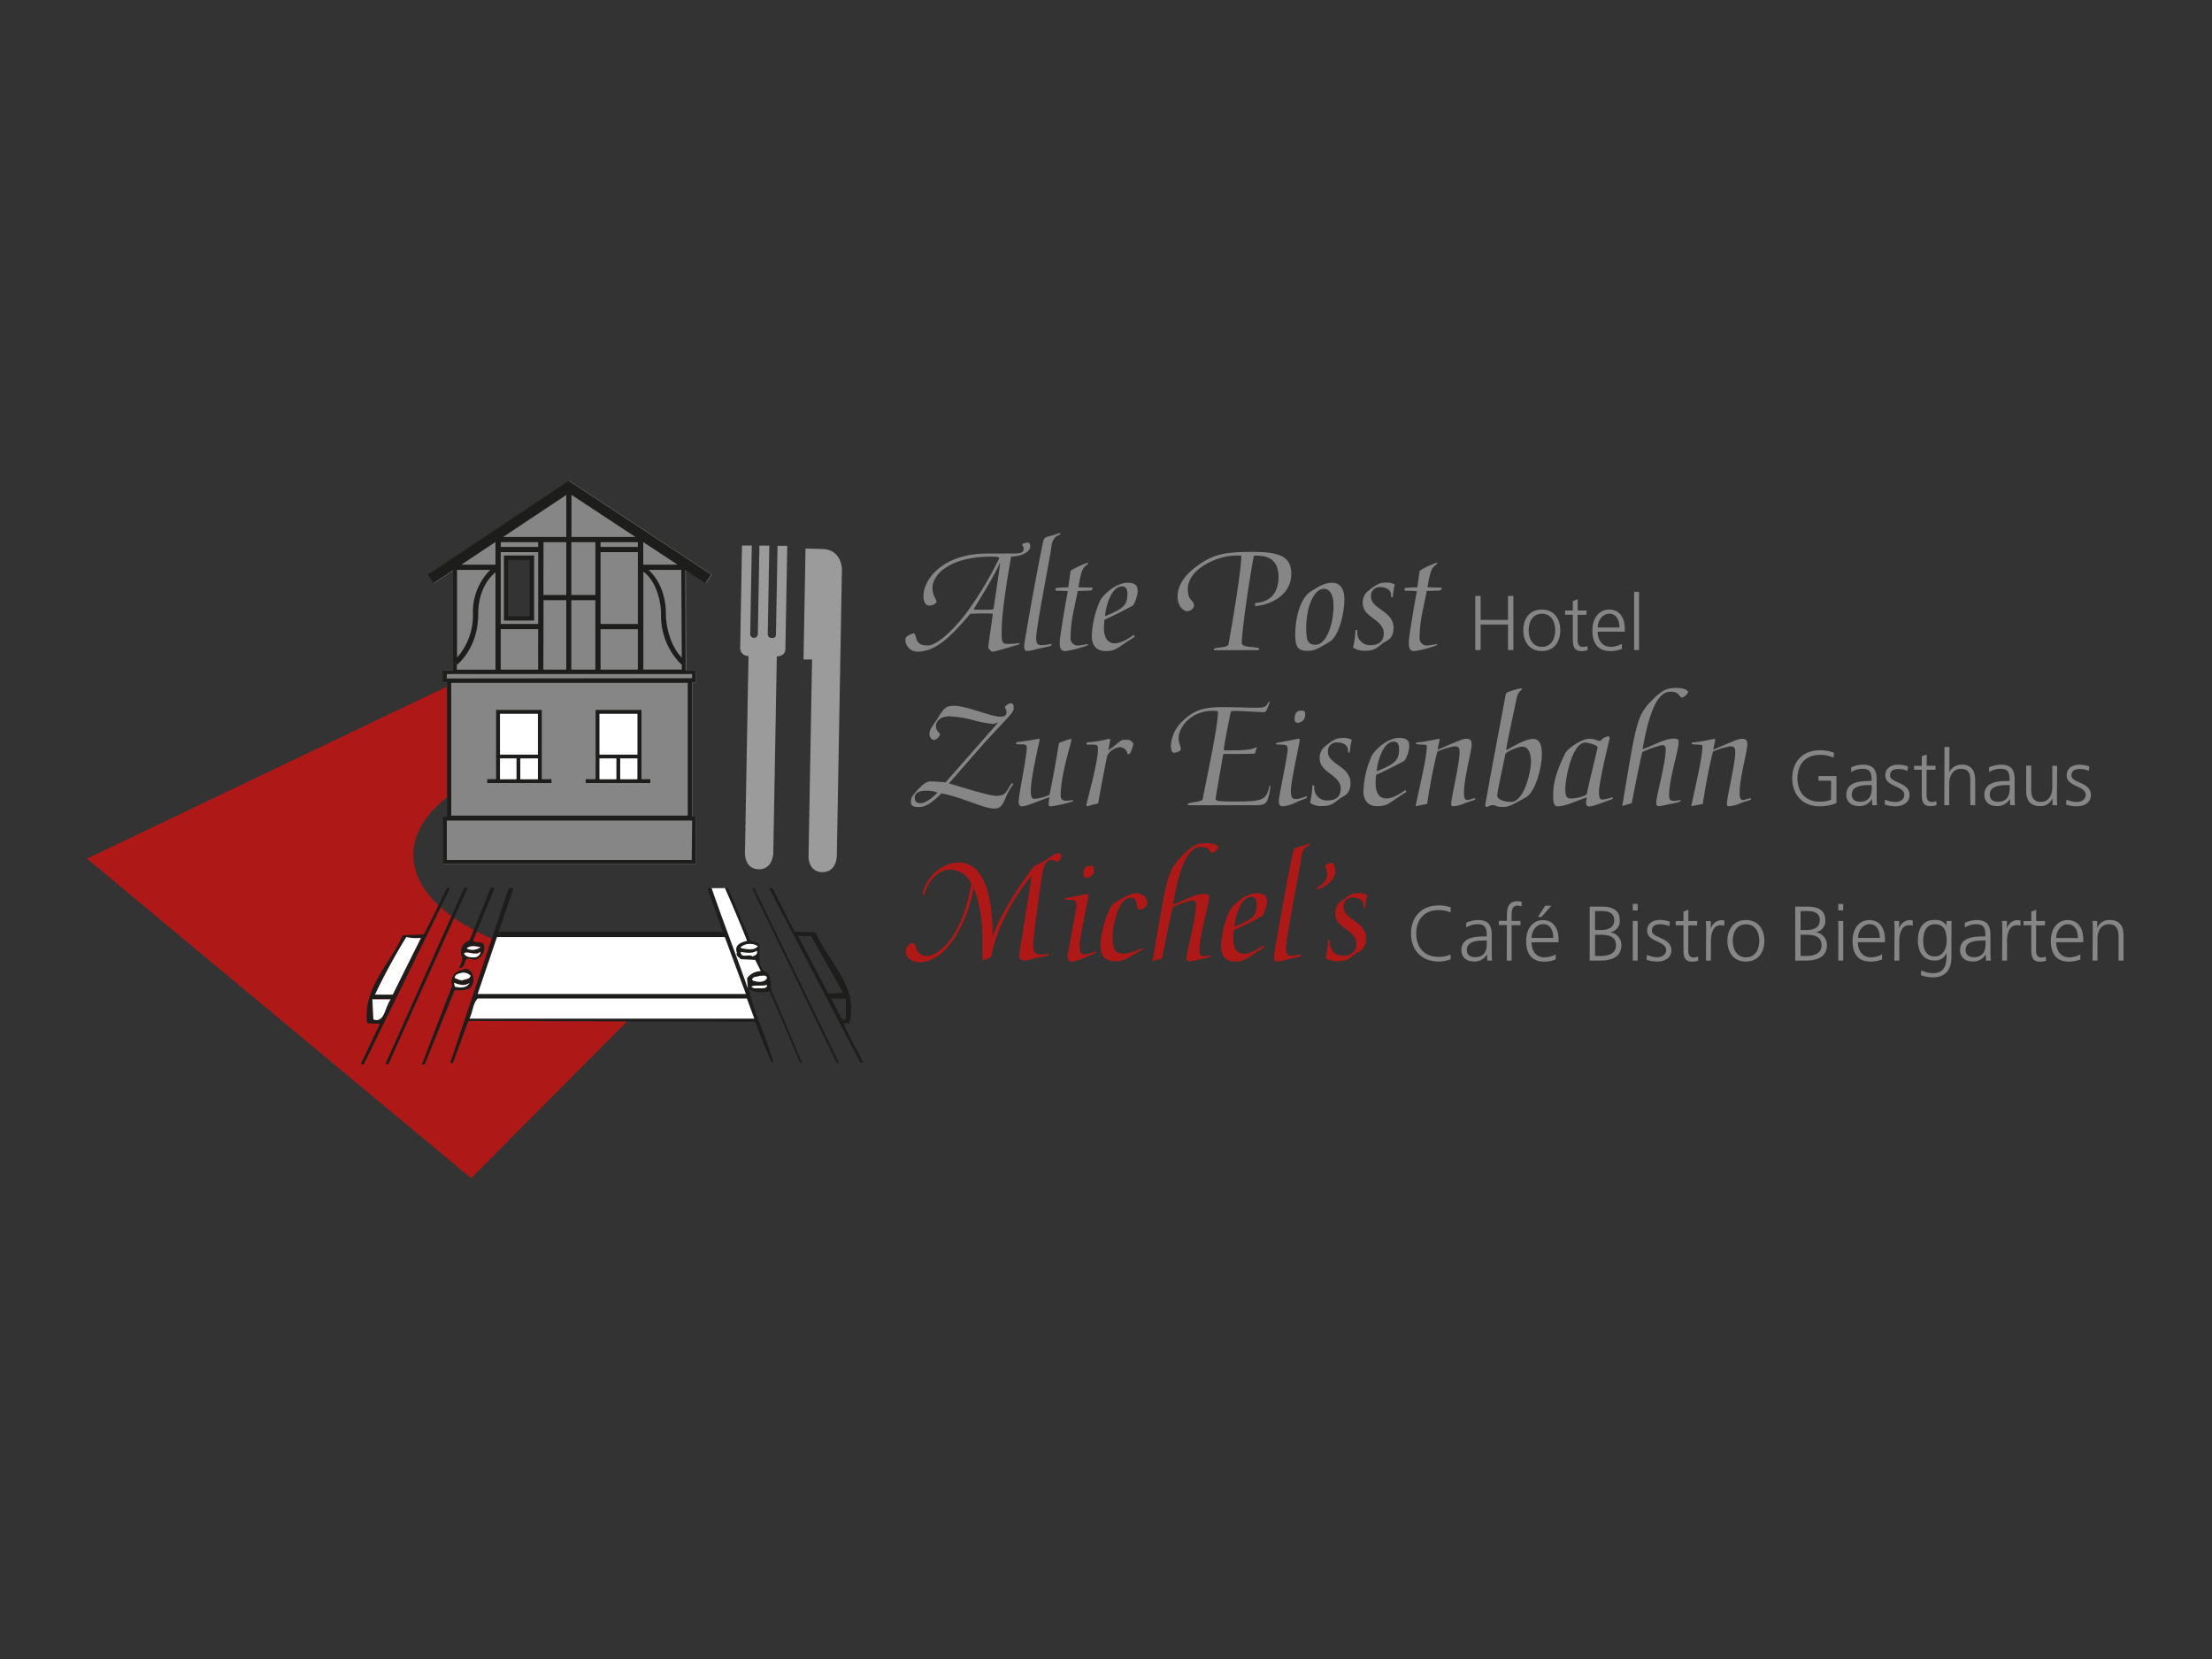 <svg xmlns="http://www.w3.org/2000/svg" width="500" height="375" viewBox="0 0 500 375">
  <rect x="0" y="0" width="500" height="375" fill="#333333" stroke="none"/>
  <defs>
    <style>
      .cls-1, .cls-6 {
        fill: #868686;
      }

      .cls-2 {
        fill: #ae1917;
      }

      .cls-2, .cls-5, .cls-6 {
        fill-rule: evenodd;
      }

      .cls-3 {
        fill: #1d1d1b;
      }

      .cls-4 {
        fill: #fff;
      }

      .cls-5 {
        fill: #9c9b9b;
      }
    </style>
  </defs>
  <title>michels-rappenauer-bad-rappenau</title>
  <g id="Gastro">
    <g>
      <path class="cls-1" d="M120.27,139.75V126.17h-5.81v13.58Zm37.13,11.76v2.77h-.9v30.31h.9v10.69H100.26V184.59h.92V154.28h-1v-2.77h2.35V128.87l-4.44,3-1.31-2,31.86-21.21,32.24,21.21-1.3,2-4.55-3,.07,22.68Z"/>
      <path class="cls-2" d="M101.06,180.18c-4.85,3.83-7.63,8.3-7.63,13.08,0,7.69,7.22,14.59,18.66,19.3L108,224.68v1c-1.09,1.09-1.09,3-1.84,4.54h36.23l-35.9,36.1L19.65,194.09l81.41-38.91Z"/>
      <g>
        <path class="cls-3" d="M163.83,211.81H112.34L108,224.68H168.6Zm7.47,2.07a3.35,3.35,0,0,0-3.91.23l.17.23C168.72,214.51,170.44,215,171.3,213.88Zm-.23,1c-1,.69-2.59.46-3.68.23,0,1.61,1.9.4,2.64,1C170.56,216.06,171.42,215.71,171.07,214.91Zm2.3,6.21c-.06-.86-1-.52-1.67-.57-.52.34-1.72.06-1.67,1C171.07,222,172.74,222.21,173.37,221.12Zm0,1.49c-1,.4-2.93-.06-3.51.4.46.63,1.32.29,2.07.4C172.51,223.36,173.49,223.47,173.37,222.61Zm-2.87,7.64-1.67-4.54H108c-1.09,1.09-1.09,3-1.84,4.54Zm-5.93-29.5,5.06,11.92c.75.17,1.72.34,2.07,1,.06,2.36-.46,3.85.86,5.8,2.13.69,1.38,2.93,1.84,4.54,2.3,5.34,4.54,10.75,6.84,16.15h-.4l-6.84-16c-1.49.17-3.22.4-4.77-.57,1.26,5.52,4,10.86,5.57,16.55h-.4c-1.38-3-2.3-5.55-3.74-9.14l-64.8-.2-3.48,9.51h-.63L115,200.75h1.09l-3.39,9.88,50.69,0-3.51-9.85h.9c2.63,7.6,5.54,15.06,8.18,22.66l-.17-2.3a3.88,3.88,0,0,1,3.1-1.61L170.67,217l-3.28-.17c-.34-.46-1.21-.75-.86-1.44-.75-1.84,1.09-2.41,2.3-2.7-1.54-4-3.25-8-5-11.92Zm26,23.7-7.24-12.82h-2.93l6.84,13Zm.63,6v-4.71h-3.33l2.47,4.71Zm-16.61-29.68,5,9.85,4.77.17c2.82,6.72,9.77,12,7.64,20.52h-1.26c1,2.87,3,5.92,4.37,8.91h-.63l-20.64-39.45ZM95.15,212a10.27,10.27,0,0,1-3.28-.23,136.77,136.77,0,0,0-7.07,13h4Zm-6.84,13.85H84.17l.23,4.54C86.93,231.4,87,227.44,88.31,225.89Zm13.43-25.13-19.4,39.62c.06.4-.57.17-.8.23l4.31-9.14L83,231.29c-1-8.16,5.23-13.33,8-19.89l4.77-.17c1.86-3.46,3.54-7,5.23-10.48Zm6.86,13.35c-1.15-.23-2.24-.46-3.1.23l.23.17A3,3,0,0,0,108.6,214.11Zm0,1c-1.09,1.09-2.93-.34-3.74.4.57.92,1.55.86,2.53.86C107.91,216.35,108.66,215.77,108.6,215.14Zm3.2-14.39-4.87,11.92c.69.92,2.53-.23,2.53,1.44a2.76,2.76,0,0,1-1.9,2.87c-.75.06-1.26-.34-2.07-.17-.63.63-.4,2.18-1.67,2.07.34-.92,1-2.18.46-2.93a2.68,2.68,0,0,1,1.84-3.28l4.78-11.92Zm-6.09,0-17.8,39.62c.06.4-.52.17-.8.23l17.8-39.85Zm64.76,0L189.52,240l.17.23h-.57L170,200.75Z"/>
        <path class="cls-4" d="M163.87,200.75c1.72,3.94,3.42,7.88,5,11.92-1.21.29-3,.86-2.3,2.7-.34.69.52,1,.86,1.44l3.28.17,1.26,2.53a3.88,3.88,0,0,0-3.1,1.61l.17,2.3c-2.64-7.6-5.56-15.07-8.18-22.66Z"/>
        <polygon class="cls-4" points="163.83 211.81 168.6 224.68 107.97 224.68 112.34 211.81 163.83 211.81"/>
        <path class="cls-4" d="M95.15,212l-6.38,12.82h-4a136.77,136.77,0,0,1,7.07-13A10.27,10.27,0,0,0,95.15,212Z"/>
        <path class="cls-4" d="M171.3,213.88c-.86,1.09-2.59.63-3.74.46l-.17-.23A3.35,3.35,0,0,1,171.3,213.88Z"/>
        <path class="cls-4" d="M108.6,214.11a3,3,0,0,1-2.87.4l-.23-.17C106.36,213.65,107.45,213.88,108.6,214.11Z"/>
        <path class="cls-4" d="M171.07,214.91c.34.8-.52,1.15-1,1.26-.75-.63-2.64.57-2.64-1C168.49,215.37,170.1,215.6,171.07,214.91Z"/>
        <path class="cls-4" d="M108.6,215.14c.06.63-.69,1.21-1.21,1.26-1,0-2,.06-2.53-.86C105.67,214.79,107.51,216.23,108.6,215.14Z"/>
        <path class="cls-3" d="M106.36,220.54a2.32,2.32,0,0,0-1.9-.63c-.63.17-1.67.29-1.67,1.21.63.17,1.15.63,1.9.46C105.27,221.29,106.19,221.35,106.36,220.54Zm-.23,1.61c-1,.8-2.47.4-3.51,0l.17.86C103.95,223.36,105.61,223.36,106.13,222.15Zm.63.46c-.69,1.49-2.47,1.21-4,1.21L96,240.6h-.63l6.84-17.82a2.64,2.64,0,0,1,2.24-3.51C106.53,218.13,107.51,221.12,106.76,222.61Z"/>
        <path class="cls-4" d="M106.36,220.54c-.17.8-1.09.75-1.67,1-.75.17-1.26-.29-1.9-.46,0-.92,1-1,1.67-1.21A2.32,2.32,0,0,1,106.36,220.54Z"/>
        <path class="cls-4" d="M173.37,221.12c-.63,1.09-2.3.92-3.33.46-.06-1,1.15-.69,1.67-1C172.34,220.6,173.31,220.25,173.37,221.12Z"/>
        <path class="cls-4" d="M106.13,222.15c-.52,1.21-2.18,1.21-3.33.86l-.17-.86C103.66,222.55,105.15,223,106.13,222.15Z"/>
        <path class="cls-4" d="M173.37,222.61c.11.86-.86.75-1.44.8-.75-.11-1.61.23-2.07-.4C170.44,222.55,172.34,223,173.37,222.61Z"/>
        <path class="cls-4" d="M88.31,225.89c-1.26,1.55-1.38,5.52-3.91,4.54l-.23-4.54Z"/>
        <path class="cls-4" d="M170.5,230.25H106.13c.75-1.49.75-3.45,1.84-4.54h60.86Z"/>
      </g>
      <g>
        <path class="cls-5" d="M177.95,123.37l-2.19,0-.36,20s.13.86-.86.84a.89.89,0,0,1-1-.87l.36-20-2.24,0-.36,20a.87.87,0,0,1-.89.84.84.84,0,0,1-.83-.87l.36-20-2.22,0-.41,23.21a1.78,1.78,0,0,0,1.88,1.75l-.8,44.63s-.08,3.53,3.1,3.59,3.3-3.56,3.3-3.56l.8-44.54s1.91,0,1.94-1.68Z"/>
        <path class="cls-5" d="M182.08,124l-.45,25.06,1.93,0-.8,44.72s0,3.3,3.07,3.36c3.25.06,3.32-3.56,3.32-3.56l1.16-65s-.08-4.41-4.47-4.49Z"/>
      </g>
      <path class="cls-2" d="M208.95,202.22c.49-2.53,2.95-5.65,5.72-5.65a5.28,5.28,0,0,1,4.88,3.16c-1.61,10.46-6.67,16.35-10.14,16.35a2.62,2.62,0,0,1-2.39-1.9c-.25-.77-.35-1-.74-1-.77,0-1.54,1-1.54,1.83,0,1.3,1.12,2.49,3.09,2.49,6.95,0,11.48-11.23,12.21-16.85h.07c1.19,3.23,2,6.6,2,12.84,0,2.46-.07,3.09-.07,3.3s.07.28.21.28.88-.42,1.75-.7c1.47-7.37,5.33-13.69,9.12-18.35l.07.07c-.63,4.46-2.81,17.23-2.81,17.9a1.09,1.09,0,0,0,1.05,1.16c.56,0,4.32-1,5.58-1.12v-.42c-.6.07-1.4.14-1.75.14-1.3,0-1.72-.6-1.72-2,0-1.23.53-5.83,1.86-15,.49-3.33,1.09-4.35,2.21-4.35.6,0,1,.35,1.37.35s.95-.74.95-1.16-.25-.74-.91-.74-2.84,2-5.16,2.81c-3.68,4.56-8.6,12.77-9.44,15.9h-.07c0-10.91-2.67-16.6-7.65-16.6-4,0-7.62,3.69-8.21,7.26Z"/>
      <path class="cls-2" d="M243.31,204.57c0,1.26-2,10.67-2,11.48,0,1,.25,1.3,1.05,1.3a9.37,9.37,0,0,0,3.05-1c2-.81,2.28-.84,2.28-1.05s0-.21-.14-.21a9.55,9.55,0,0,1-2.28.63c-.95,0-1.23-.39-1.23-2,0-1.9,2-10.88,2-11.3,0-.25-.11-.35-.21-.35-.28,0-1,.21-2.56.49-2.49.46-2.6.46-2.6.63s.1.21,1.19.21C243.17,203.45,243.31,203.66,243.31,204.57Zm1.58-6.88c0,.49.25.77.7.77a1.74,1.74,0,0,0,1.68-1.9c0-.74-.14-.84-.95-.84C245.13,195.73,244.89,196.64,244.89,197.69Z"/>
      <path class="cls-2" d="M251.48,211.52c0-1.9,1.26-8.56,4-8.56,2.14,0,1,2.63,2.14,2.63.42,0,1.66-.39,1.66-1.51,0-1.44-1.17-2.18-2.61-2.18-1.08,0-4.44,1.79-5.28,2.7-1.05,1.12-2.63,6.49-2.63,8.7,0,2.42.46,4,3.82,4a7.07,7.07,0,0,0,3.11-1.23c.59-.35,2.67-1.33,2.67-1.61,0-.11,0-.21-.11-.21a10,10,0,0,1-4.21,1.3C251.72,215.59,251.48,214,251.48,211.52Z"/>
      <path class="cls-2" d="M262.67,216.64c.7-3.44,1.54-7.93,2.39-11.55a21.89,21.89,0,0,1,4.53-1.58c.49,0,.77.28.77,1,0,3-2.14,10.63-2.14,11.93,0,.84.35.88.56.88a12.07,12.07,0,0,0,2.07-.39c.46-.11,2.88-.49,2.88-.81,0-.11,0-.21,0-.21a12.54,12.54,0,0,1-1.3.21c-1,0-1.3-.18-1.3-1.26,0-3.86,2.14-10,2.14-12,0-.6-.11-.81-1.05-.81-2.28,0-4.77,1.65-7.09,2.39,2-11.72,4.6-13,6.35-13,2.07,0,1.9,1.3,2.53,1.3s1.4-1,1.4-1.19c0-.42-.91-.95-2.49-.95-2,0-3.09.1-5.93,3.05-3.23,3.33-3.37,5.3-6.46,23.62Z"/>
      <path class="cls-2" d="M278.77,212.12a11.32,11.32,0,0,1,.14-1.86c1.79-.81,3.54-1.65,6.28-3.12.46-.25,1.19-2.25,1.19-3.4s-.56-1.83-2.25-1.83c-2.74,0-5.76,2.88-6.32,4.25a21.27,21.27,0,0,0-1.79,7.79c0,2.32,1.26,3.4,3.09,3.4,2.46,0,2.53-.67,6.56-3.19,0-.28,0-.42-.11-.42-.28,0-2.42,1.86-4.35,1.86S278.77,213.84,278.77,212.12Zm4.07-9.37c1.05,0,1.23.84,1.23,1.72,0,2.7-1.19,3.4-5.05,5C279.12,207.52,280.38,202.75,282.84,202.75Z"/>
      <path class="cls-2" d="M290.69,214.5c0-2.6,3.05-17.62,3.44-20.71.35-2.81,2-2.53,2-2.84s0-.28-.11-.28a23.84,23.84,0,0,1-2.42.74c-.74.18-1.12.42-1.26.95-.63,2.46-4.35,22.74-4.35,23.79s.28,1.19.67,1.19a8.65,8.65,0,0,0,2-.39c2-.49,3.51-.63,3.51-1,0-.11,0-.21-.14-.21a12.06,12.06,0,0,1-2.25.28C290.94,216,290.69,215.42,290.69,214.5Z"/>
      <path class="cls-2" d="M299.71,195.38l-.14.35a7.12,7.12,0,0,1,.42,1.86c0,2.28-2.32,2.77-2.32,3.19,0,.14.07.21.25.21.39,0,3.9-1.54,3.9-4,0-.6-.21-1.65-.46-1.79L301,195Z"/>
      <path class="cls-2" d="M308.79,212.08c0-3.79-5.09-4.21-5.09-7a1.92,1.92,0,0,1,2-2.18c1.37,0,2.53.53,2.53,1.86,0,.35.07.46.21.46s.21-.07.21-.46a19,19,0,0,1,.42-2.46,3.86,3.86,0,0,0-1.9-.42c-1.37,0-2.07.21-4.25,2a3.25,3.25,0,0,0-1.09,2.63c0,3.33,4.74,3.65,4.74,6.84,0,1.68-.91,2.67-3.09,2.67a2.8,2.8,0,0,1-2.88-2.74c0-.56,0-.7-.21-.7s-.21.07-.21.28a26.33,26.33,0,0,1-.53,3.72,4.65,4.65,0,0,0,2.7.7c2.11,0,2.67-.63,4-1.68C307.21,215,308.79,214.71,308.79,212.08Z"/>
      <path class="cls-6" d="M327.94,205.13a7.93,7.93,0,0,0-2.81-.46c-3.79,0-6.18,2.61-6.18,6.33s2.32,6.33,6.18,6.33a6.61,6.61,0,0,0,2.81-.53l-.07-1.05a6.06,6.06,0,0,1-2.74.53c-3.23,0-5-2.19-5-5.28s1.79-5.28,5-5.28a6.35,6.35,0,0,1,2.74.53Z"/>
      <path class="cls-6" d="M336.19,217.13h1.09a12.71,12.71,0,0,1-.09-1.88v-3.95c0-2.33-.93-3.33-3.14-3.33a7.05,7.05,0,0,0-2.63.61v1.07a4.75,4.75,0,0,1,2.63-.74c1.49,0,2,.77,2,2.3v.46h-.21c-2.32,0-5.51.14-5.51,3.14,0,.81.4,2.53,2.95,2.53a3.15,3.15,0,0,0,2.84-1.65h0Zm-.11-4c0,1-.05,3.23-2.65,3.23-1,0-1.86-.44-1.86-1.61,0-2,2.28-2.16,4.19-2.16h.32Z"/>
      <path class="cls-6" d="M340.58,217.13h1.11v-8h2v-.95h-2v-.77c0-1.07-.16-2.7,1.35-2.7a2,2,0,0,1,.88.19l.07-1a2.55,2.55,0,0,0-1-.18c-2.3,0-2.37,1.89-2.37,3.77v.65h-1.81v.95h1.81Z"/>
      <path class="cls-6" d="M347.64,207.26h.81l2.21-2.53h-1.39Zm4,8.48a5.76,5.76,0,0,1-2.51.67c-1.93,0-2.95-1.53-2.95-3.42h6.12v-.56c0-2.4-1-4.44-3.56-4.44-2.26,0-3.77,1.95-3.77,4.69s1.11,4.69,4.07,4.69a7.33,7.33,0,0,0,2.6-.49ZM346.2,212c0-1.47,1-3.11,2.63-3.11s2.28,1.54,2.28,3.11Z"/>
      <path class="cls-6" d="M359.33,217.13h2.44c2.54,0,4.72-.82,4.72-3.49a2.87,2.87,0,0,0-2.6-2.91v0a2.53,2.53,0,0,0,2.23-2.79c0-2.35-1.88-3-3.88-3h-2.91Zm1.21-5.84h1.07c1.79,0,3.67.23,3.67,2.4,0,1.95-1.84,2.39-3.47,2.39h-1.26Zm0-5.35h1.67c1,0,2.67.25,2.67,2,0,1.95-1.7,2.28-3,2.28h-1.35Z"/>
      <path class="cls-6" d="M369.07,217.13h1.11v-8.95h-1.11Zm1.11-12.81h-1.11v1.47h1.11Z"/>
      <path class="cls-6" d="M372.17,216.92a6.74,6.74,0,0,0,2.51.42c1.35,0,3.12-.65,3.12-2.54,0-2.93-4.4-2.72-4.4-4.39,0-1.14.79-1.49,1.93-1.49a5.22,5.22,0,0,1,2,.42l.11-1a7,7,0,0,0-2.21-.4c-1.47,0-2.91.67-2.91,2.44,0,2.6,4.3,2.26,4.3,4.39,0,1-.93,1.6-2,1.6a5.26,5.26,0,0,1-2.33-.56Z"/>
      <path class="cls-6" d="M383.64,208.19h-2v-2.54l-1.11.39v2.16h-1.75v.95h1.75v5.23c0,1.63.07,3,2,3a4,4,0,0,0,1.35-.25l-.07-.91a2.56,2.56,0,0,1-1,.21c-.9,0-1.19-.67-1.19-1.47v-5.79h2Z"/>
      <path class="cls-6" d="M385.62,217.13h1.11v-4.42c0-1.61.47-3.58,2.23-3.58a2.9,2.9,0,0,1,.81.11v-1.16A3.29,3.29,0,0,0,389,208a2.65,2.65,0,0,0-2.3,1.93h0v-1.72h-1.11a16.1,16.1,0,0,1,.07,2Z"/>
      <path class="cls-6" d="M390.46,212.66c0,2.44,1.28,4.69,4.18,4.69s4.18-2.25,4.18-4.69-1.28-4.69-4.18-4.69S390.46,210.22,390.46,212.66Zm1.21,0c0-2.07,1-3.74,3-3.74s3,1.67,3,3.74-1,3.74-3,3.74S391.67,214.73,391.67,212.66Z"/>
      <path class="cls-6" d="M405.79,217.13h2.44c2.54,0,4.72-.82,4.72-3.49a2.87,2.87,0,0,0-2.6-2.91v0a2.53,2.53,0,0,0,2.23-2.79c0-2.35-1.88-3-3.88-3h-2.91Zm1.21-5.84h1.07c1.79,0,3.67.23,3.67,2.4,0,1.95-1.84,2.39-3.47,2.39H407Zm0-5.35h1.67c1,0,2.67.25,2.67,2,0,1.95-1.7,2.28-3,2.28H407Z"/>
      <path class="cls-6" d="M415.53,217.13h1.11v-8.95h-1.11Zm1.11-12.81h-1.11v1.47h1.11Z"/>
      <path class="cls-6" d="M425.42,215.73a5.76,5.76,0,0,1-2.51.67c-1.93,0-2.95-1.53-2.95-3.42h6.12v-.56c0-2.4-1-4.44-3.56-4.44-2.26,0-3.77,1.95-3.77,4.69s1.11,4.69,4.07,4.69a7.33,7.33,0,0,0,2.6-.49ZM420,212c0-1.47,1-3.11,2.63-3.11s2.28,1.54,2.28,3.11Z"/>
      <path class="cls-6" d="M428.2,217.13h1.11v-4.42c0-1.61.47-3.58,2.23-3.58a2.9,2.9,0,0,1,.81.11v-1.16a3.29,3.29,0,0,0-.77-.11,2.65,2.65,0,0,0-2.3,1.93h0v-1.72h-1.11a16.1,16.1,0,0,1,.07,2Z"/>
      <path class="cls-6" d="M434.72,212.66c0-1.74.54-3.74,2.65-3.74s2.65,1.58,2.65,3.74c0,1.63-.72,3.53-2.72,3.53S434.72,214.42,434.72,212.66Zm6.4-4.47H440v1h0a3,3,0,0,0-2.79-1.23c-2.63,0-3.69,2-3.69,4.69,0,2,.91,4.47,3.77,4.47a2.77,2.77,0,0,0,2.72-1.75h0c0,2.53-.25,4.6-3.09,4.6a6.07,6.07,0,0,1-2.63-.63l-.09,1.11a9.27,9.27,0,0,0,2.7.47c3.07,0,4.19-2,4.19-4.53Z"/>
      <path class="cls-6" d="M448.93,217.13H450a12.71,12.71,0,0,1-.09-1.88v-3.95c0-2.33-.93-3.33-3.14-3.33a7.05,7.05,0,0,0-2.63.61v1.07a4.75,4.75,0,0,1,2.63-.74c1.49,0,2,.77,2,2.3v.46h-.21c-2.32,0-5.51.14-5.51,3.14,0,.81.4,2.53,2.95,2.53a3.15,3.15,0,0,0,2.84-1.65h0Zm-.11-4c0,1-.05,3.23-2.65,3.23-1,0-1.86-.44-1.86-1.61,0-2,2.28-2.16,4.19-2.16h.32Z"/>
      <path class="cls-6" d="M452.56,217.13h1.11v-4.42c0-1.61.47-3.58,2.23-3.58a2.9,2.9,0,0,1,.81.11v-1.16a3.29,3.29,0,0,0-.77-.11,2.65,2.65,0,0,0-2.3,1.93h0v-1.72h-1.11a16.08,16.08,0,0,1,.07,2Z"/>
      <path class="cls-6" d="M462.26,208.19h-2v-2.54l-1.11.39v2.16h-1.75v.95h1.75v5.23c0,1.63.07,3,2,3a4,4,0,0,0,1.35-.25l-.07-.91a2.56,2.56,0,0,1-1,.21c-.9,0-1.19-.67-1.19-1.47v-5.79h2Z"/>
      <path class="cls-6" d="M470.24,215.73a5.76,5.76,0,0,1-2.51.67c-1.93,0-2.95-1.53-2.95-3.42h6.12v-.56c0-2.4-1-4.44-3.56-4.44-2.26,0-3.77,1.95-3.77,4.69s1.11,4.69,4.07,4.69a7.33,7.33,0,0,0,2.6-.49Zm-5.46-3.7c0-1.47,1-3.11,2.63-3.11s2.28,1.54,2.28,3.11Z"/>
      <path class="cls-6" d="M473,217.13h1.11v-4.95c0-1.49.63-3.26,2.65-3.26,1.53,0,2.12,1.09,2.12,2.77v5.44H480v-5.72c0-2-.84-3.44-3.05-3.44a2.84,2.84,0,0,0-2.9,1.81h0v-1.6h-1.07c.07.72.07,1.42.07,2.11Z"/>
      <path class="cls-6" d="M206.77,180.25c0-.81.7-1.51,2.49-1.51a6.3,6.3,0,0,1,2.63.42c-1.12,1.23-2.74,2.39-3.75,2.39S206.77,181.13,206.77,180.25Zm7-3.44c-.91,0-1.9-.18-3.54-.18-.91,0-2,1-2.88,2s-1.44,1.54-1.44,2.53.32,1.26,1.9,1.26c1.19,0,2.63-.7,5-3.09,4.81.91,9.48,3.44,11.93,3.44s2-2.49,4.32-5.55l-.35-.21c-1.3,1.83-1.19,2.88-3.55,2.88-1.65,0-9.16-2.39-10.67-2.81l8.11-9.27c6.35-6.84,6.53-6.81,6.53-7.79,0-.77-.14-1.05-.74-1.05-.32,0-1.23.63-1.23.91s.35.39.35,1.05S227.3,162,226,162c-1.93,0-7.55-2.46-10.32-2.46-1.65,0-2.21.35-3.47,2.42-1.12,1.86-2.11,2.77-2.11,3.93a1.39,1.39,0,0,0,1,1.4,2,2,0,0,0,1.37-1.19c0-.56-.91-.84-.91-1.9,0-1.44,1.33-2.28,2.95-2.28a24.69,24.69,0,0,1,5.4.84,25.51,25.51,0,0,0,4.21.84,2.07,2.07,0,0,0,1.4-.32l.07.07Z"/>
      <path class="cls-6" d="M233,178.81c0-3.19,2-11.34,2-11.58s-.07-.21-.25-.21-.53.1-2.35.39c-2.49.39-2.7.28-2.7.56s.11.28,1.19.28,1.19.21,1.19.7c0,2.35-1.82,10.6-1.82,12.32,0,.63.25,1,.77,1,1.05,0,4.63-1.58,6.18-2.07a13.91,13.91,0,0,0-.18,1.54c0,.42.11.53.56.53a31.13,31.13,0,0,0,5-1.16c0-.18-.07-.25-.21-.25s-.7.14-1.3.14c-1,0-1.33-.39-1.33-1.23,0-4.56,2.42-11.9,2.42-12.46,0-.21,0-.28-.21-.28a27.12,27.12,0,0,0-2.6.91c-.6,3.9-1.58,9.19-2.14,11.72a9.37,9.37,0,0,1-3.44.91C233.3,180.57,233,180.25,233,178.81Z"/>
      <path class="cls-6" d="M255.38,170.39a7.75,7.75,0,0,0,.81-2.28c0-.1-.21-.32-.53-.6s-.49-.28-1.3-.28c-1.3,0-.84.25-3.79,2.35,0-.39.39-2.11.39-2.32a.27.27,0,0,0-.28-.25c-.18,0-.77.25-2.74.56s-2.35.11-2.35.46.18.28,1.12.28c1.33,0,1.47.07,1.47,1.09,0,3.05-2.63,12.21-2.63,12.63,0,.18.14.21.39.21a8,8,0,0,1,1.37-.42c.77-.14.91-.07,1-.67s1.16-6.56,2-10.42a3.87,3.87,0,0,1,2.56-1.82,1.76,1.76,0,0,1,2,1.58Z"/>
      <path class="cls-6" d="M284.11,168.77c-.91.81-3.79.84-6.42.84-.95,0-1.05,0-1.05-.18,0-.77,1.09-6.28,1.54-8.39.07-.28.18-.35,1.05-.35,1.44,0,4.88.28,6.49.28.35,0,.46,0,1.33-2.32h-.28c-.63,1.16-.88,1.33-2.84,1.33s-4.77-.14-7.33-.14c-4.11,0-6.56.42-9.51,3.37a8.18,8.18,0,0,0-2.42,5.33c0,1.23.32,1.61.77,1.61s1.47-.39,1.47-.77c0-.74-.49-1.4-.49-2.53,0-2.67,3.05-6.18,7.62-6.18,1.16,0,1.26.07,1.26.32,0,3.33-2.53,14.8-3.44,19.63-.14.74-3.4.67-3.4,1.21,0,.11.07.18.21.18h15.16c2.53,0,2.74-.42,3.37-4.35h-.28c-.63,3.23-1.54,3.51-7.93,3.51-4,0-4.21-.14-4.21-.67,0-.28.95-5.51,1.58-9.3.11-.7.11-.77.42-.77,2.07,0,4.6,0,6.88-.07Z"/>
      <path class="cls-6" d="M291.06,169.48c0,1.26-2,10.67-2,11.48,0,1,.25,1.3,1.05,1.3a9.37,9.37,0,0,0,3.05-1c2-.81,2.28-.84,2.28-1.05s0-.21-.14-.21a9.55,9.55,0,0,1-2.28.63c-.95,0-1.23-.39-1.23-2,0-1.9,2-10.88,2-11.3,0-.25-.11-.35-.21-.35-.28,0-1,.21-2.56.49-2.49.46-2.6.46-2.6.63s.1.21,1.19.21C290.92,168.35,291.06,168.56,291.06,169.48Zm1.58-6.88c0,.49.25.77.7.77a1.74,1.74,0,0,0,1.68-1.9c0-.74-.14-.84-.95-.84C292.89,160.63,292.64,161.54,292.64,162.6Z"/>
      <path class="cls-6" d="M305.27,177c0-3.79-5.09-4.21-5.09-7a1.92,1.92,0,0,1,2-2.18c1.37,0,2.53.53,2.53,1.86,0,.35.07.46.21.46s.21-.07.21-.46a19,19,0,0,1,.42-2.46,3.86,3.86,0,0,0-1.9-.42c-1.37,0-2.07.21-4.25,2a3.25,3.25,0,0,0-1.09,2.63c0,3.33,4.74,3.65,4.74,6.84,0,1.68-.91,2.67-3.09,2.67a2.8,2.8,0,0,1-2.88-2.74c0-.56,0-.7-.21-.7s-.21.07-.21.28a26.34,26.34,0,0,1-.53,3.72,4.65,4.65,0,0,0,2.7.7c2.11,0,2.67-.63,4-1.68C303.69,179.9,305.27,179.62,305.27,177Z"/>
      <path class="cls-6" d="M310.94,177a11.33,11.33,0,0,1,.14-1.86c1.79-.81,3.54-1.65,6.28-3.12.46-.25,1.19-2.25,1.19-3.4s-.56-1.83-2.25-1.83c-2.74,0-5.76,2.88-6.32,4.25a21.27,21.27,0,0,0-1.79,7.79c0,2.32,1.26,3.4,3.09,3.4,2.46,0,2.53-.67,6.56-3.19,0-.28,0-.42-.11-.42-.28,0-2.42,1.86-4.35,1.86S310.94,178.74,310.94,177Zm4.07-9.37c1.05,0,1.23.84,1.23,1.72,0,2.7-1.19,3.4-5.05,5C311.3,172.42,312.56,167.65,315,167.65Z"/>
      <path class="cls-6" d="M322.59,181.72c.46-3.12,1.37-8.32,2.32-11.86a17.38,17.38,0,0,1,3.86-1.16c.84,0,1.16.21,1.16,1.33,0,2.49-1.9,10.35-1.9,11.62,0,.42.11.6.49.6a7.65,7.65,0,0,0,2.7-.74c1.33-.46,2.25-.67,2.25-.88s-.07-.21-.14-.21-1.33.42-1.68.42-.74-.21-.74-1.58c0-3.44,1.75-9.48,1.75-11,0-1.05-.46-1.26-1.23-1.26s-1.54.35-6.46,2.46c.11-.81.42-1.93.42-2.18s-.07-.28-.14-.28-.67.14-2.56.49c-2.32.46-2.63.21-2.63.49s.11.25,1.68.35c.63,0,.77.11.77.28,0,2.67-1.61,9.13-2.53,13.62Z"/>
      <path class="cls-6" d="M348.52,170.46c0-2.25-.6-3.44-2-3.44-2,0-5.68,2.46-5.9,2.46s-.14-.07-.14-.18c0-.49,1.51-7.51,2.35-11.51.35-1.65,1.19-1.79,1.19-2s-.07-.21-.28-.21a21.58,21.58,0,0,0-3,.91c-.35.18-.42.56-.53,1.23-.14.95-2.91,15.2-4.53,24.5.14,0,.25.18.39.18s.84-.42,1.37-.42c.7,0,.56.42,2.28.42,1.09,0,1.65-.14,5.26-2.21C347,179,348.52,173.69,348.52,170.46Zm-2.46,1.68c0,2.53-1.65,9.12-4.46,9.12-1.47,0-3.16-.49-3.16-1.4s1.05-5.58,1.83-9.37c.11-.53,2.74-1.72,3.86-1.72S346.06,169.9,346.06,172.14Z"/>
      <path class="cls-6" d="M358.45,167.86c.56,0,2.67.6,2.67,1.05,0,.28-2.25,9.3-2.42,10.49-.07.46-2.11,1.09-3.65,1.09-.84,0-1.23-.42-1.23-2.07C353.81,176.11,355.32,167.72,358.45,167.86Zm.63-.84c-1.47,0-4.7,2.07-5.3,3.3-2.6,5.33-2.7,7.62-2.7,9.69,0,1.9.39,2.25,1.09,2.25,1.75,0,4.53-1.4,6.46-2,0,.39-.11.77-.11,1.12,0,.7.25.91.63.91s.84,0,4.18-1.26c.84-.32,1.23-.39,1.23-.6a.17.17,0,0,0-.18-.18,15.4,15.4,0,0,1-2.14.49c-.56,0-.81-.39-.81-1.68,0-2.42,2.42-12.07,2.42-12.21a.39.39,0,0,0-.35-.42,2.82,2.82,0,0,0-1.75,1.05C360.66,167.44,361,167,359.08,167Z"/>
      <path class="cls-6" d="M368.83,181.55c.7-3.44,1.54-7.93,2.39-11.55a21.89,21.89,0,0,1,4.53-1.58c.49,0,.77.28.77,1,0,3-2.14,10.63-2.14,11.93,0,.84.35.88.56.88a12.07,12.07,0,0,0,2.07-.39c.46-.1,2.88-.49,2.88-.81,0-.11,0-.21,0-.21a12.54,12.54,0,0,1-1.3.21c-1,0-1.3-.18-1.3-1.26,0-3.86,2.14-10,2.14-12,0-.6-.11-.81-1.05-.81-2.28,0-4.77,1.65-7.09,2.39,2-11.72,4.6-13,6.35-13,2.07,0,1.9,1.3,2.53,1.3s1.4-1,1.4-1.19c0-.42-.91-.95-2.49-.95-2,0-3.09.1-5.93,3.05-3.23,3.33-3.37,5.3-6.46,23.62Z"/>
      <path class="cls-6" d="M384.9,181.72c.46-3.12,1.37-8.32,2.32-11.86a17.38,17.38,0,0,1,3.86-1.16c.84,0,1.16.21,1.16,1.33,0,2.49-1.9,10.35-1.9,11.62,0,.42.11.6.49.6a7.65,7.65,0,0,0,2.7-.74c1.33-.46,2.25-.67,2.25-.88s-.07-.21-.14-.21-1.33.42-1.68.42-.74-.21-.74-1.58c0-3.44,1.75-9.48,1.75-11,0-1.05-.46-1.26-1.23-1.26s-1.54.35-6.46,2.46c.11-.81.42-1.93.42-2.18s-.07-.28-.14-.28-.67.14-2.56.49c-2.32.46-2.63.21-2.63.49s.11.25,1.68.35c.63,0,.77.11.77.28,0,2.67-1.61,9.13-2.53,13.62Z"/>
      <path class="cls-6" d="M413.9,180.76a6.22,6.22,0,0,1-2.6.44c-3.23,0-5-2.19-5-5.28s1.79-5.28,5-5.28a6.45,6.45,0,0,1,3.14.65l.14-1.12a8.63,8.63,0,0,0-3.28-.58c-3.79,0-6.18,2.61-6.18,6.33s2.32,6.33,6.18,6.33a9.17,9.17,0,0,0,3.81-.75v-6.09h-4.05v1.05h2.84Z"/>
      <path class="cls-6" d="M423.2,182h1.09a12.71,12.71,0,0,1-.09-1.88v-3.95c0-2.33-.93-3.33-3.14-3.33a7.05,7.05,0,0,0-2.63.61v1.07a4.75,4.75,0,0,1,2.63-.74c1.49,0,2,.77,2,2.3v.46h-.21c-2.32,0-5.51.14-5.51,3.14,0,.81.4,2.53,2.95,2.53a3.15,3.15,0,0,0,2.84-1.65h0Zm-.11-4c0,1-.05,3.23-2.65,3.23-1,0-1.86-.44-1.86-1.61,0-2,2.28-2.16,4.19-2.16h.32Z"/>
      <path class="cls-6" d="M426,181.83a6.74,6.74,0,0,0,2.51.42c1.35,0,3.12-.65,3.12-2.54,0-2.93-4.4-2.72-4.4-4.39,0-1.14.79-1.49,1.93-1.49a5.22,5.22,0,0,1,2,.42l.11-1a7,7,0,0,0-2.21-.4c-1.47,0-2.91.67-2.91,2.44,0,2.6,4.3,2.26,4.3,4.39,0,1-.93,1.6-2,1.6a5.26,5.26,0,0,1-2.33-.56Z"/>
      <path class="cls-6" d="M437.51,173.09h-2v-2.54l-1.11.39v2.16h-1.75V174h1.75v5.23c0,1.63.07,3,2,3a4,4,0,0,0,1.35-.25l-.07-.91a2.56,2.56,0,0,1-1,.21c-.9,0-1.19-.67-1.19-1.47V174h2Z"/>
      <path class="cls-6" d="M439.49,182h1.11v-4.79c0-1.56.68-3.42,2.65-3.42s2.12,1.33,2.12,2.88V182h1.11v-5.35c0-2.21-.65-3.81-3.05-3.81a3,3,0,0,0-2.79,1.72h0v-5.72h-1.11Z"/>
      <path class="cls-6" d="M454.39,182h1.09a12.71,12.71,0,0,1-.09-1.88v-3.95c0-2.33-.93-3.33-3.14-3.33a7.05,7.05,0,0,0-2.63.61v1.07a4.75,4.75,0,0,1,2.63-.74c1.49,0,2,.77,2,2.3v.46h-.21c-2.32,0-5.51.14-5.51,3.14,0,.81.4,2.53,2.95,2.53a3.15,3.15,0,0,0,2.84-1.65h0Zm-.11-4c0,1-.05,3.23-2.65,3.23-1,0-1.86-.44-1.86-1.61,0-2,2.28-2.16,4.19-2.16h.32Z"/>
      <path class="cls-6" d="M465,173.09H463.9V178c0,1.49-.63,3.26-2.65,3.26-1.53,0-2.12-1.09-2.12-2.77v-5.44H458v5.72c0,2,.84,3.44,3.05,3.44a2.84,2.84,0,0,0,2.9-1.81h0V182h1.07c-.07-.72-.07-1.42-.07-2.11Z"/>
      <path class="cls-6" d="M467,181.83a6.74,6.74,0,0,0,2.51.42c1.35,0,3.12-.65,3.12-2.54,0-2.93-4.4-2.72-4.4-4.39,0-1.14.79-1.49,1.93-1.49a5.22,5.22,0,0,1,2,.42l.11-1a7,7,0,0,0-2.21-.4c-1.47,0-2.91.67-2.91,2.44,0,2.6,4.3,2.26,4.3,4.39,0,1-.93,1.6-2,1.6a5.26,5.26,0,0,1-2.33-.56Z"/>
      <path class="cls-6" d="M223.16,125.12c-10,0-14.42,5.79-14.42,9.62,0,1.26.46,2.14,1.33,2.14s1.61-.53,1.61-.88c0-.56-.91-1.4-.91-3.09,0-3.12,4.07-7.09,13.2-7.09,1.75,0,1.9.14,1.9.35a80.82,80.82,0,0,1-7.72,12.77c-2,2.56-6,6.95-8.46,6.95-1.37,0-2.21-.32-2.56-1.54-.25-.91-.35-1.16-.67-1.16s-1.79.6-1.79,1.23a2.7,2.7,0,0,0,2.77,2.88c4.46,0,8.18-4.28,11.9-8.56.74,0,1.37-.07,2.77-.07,2.11,0,2.28,0,2.28.21,0,.39-1,6.77-1,7.55,0,.11.7.88.91.88.77,0,4.81-1.33,6.11-1.65v-.32a13.35,13.35,0,0,1-2.46.21c-1.4,0-1.54-.25-1.54-2.74,0-4.28,1.16-11.3,2.14-17,2.28,0,4.32-1.09,4.32-2.21,0-.7-.21-.95-.53-.95s-1.3.21-1.3.46.35.32.35,1.05-.77.95-2.25.95Zm2.91,2.25c-.46,3.33-1.4,9.76-1.47,10.18,0,.21-.18.28-2.35.28-1.65,0-2.14,0-2.14-.14s4.11-6.46,5.9-10.39Z"/>
      <path class="cls-6" d="M234.21,144.31c0-2.6,3.05-17.62,3.44-20.71.35-2.81,2-2.53,2-2.84s0-.28-.11-.28a23.84,23.84,0,0,1-2.42.74c-.74.18-1.12.42-1.26.95-.63,2.46-4.35,22.74-4.35,23.79s.28,1.19.67,1.19a8.65,8.65,0,0,0,2-.39c2-.49,3.51-.63,3.51-1,0-.11,0-.21-.14-.21a12.06,12.06,0,0,1-2.25.28C234.46,145.82,234.21,145.23,234.21,144.31Z"/>
      <path class="cls-6" d="M241.47,132.77c-.91,0-1.26,0-2.42.11-.35,0-.49.11-.49.28s.1.39.35.39c.49,0,1.65,0,2.46.07-.77,4.07-1.83,10.53-1.83,11.65,0,1.61.49,1.9,1.3,1.9a20.66,20.66,0,0,0,3.72-.88c1.3-.35,1.4-.46,1.4-.7-.53.07-2,.32-2.21.32A1.63,1.63,0,0,1,242,144c0-3.58.81-6.32,1.61-10.42.88,0,1.58-.07,2.46-.07s.88-.35.88-.7c-1.05,0-2.14,0-3.19-.07.7-3.86.88-4.39,2.18-5.26v-.32A20.15,20.15,0,0,0,242,129Z"/>
      <path class="cls-6" d="M249.54,141.93a11.32,11.32,0,0,1,.14-1.86c1.79-.81,3.54-1.65,6.28-3.12.46-.25,1.19-2.25,1.19-3.4s-.56-1.83-2.25-1.83c-2.74,0-5.76,2.88-6.32,4.25a21.27,21.27,0,0,0-1.79,7.79c0,2.32,1.26,3.4,3.09,3.4,2.46,0,2.53-.67,6.56-3.19,0-.28,0-.42-.11-.42-.28,0-2.42,1.86-4.35,1.86S249.54,143.65,249.54,141.93Zm4.07-9.37c1.05,0,1.23.84,1.23,1.72,0,2.7-1.19,3.4-5.05,5C249.89,137.33,251.15,132.56,253.61,132.56Z"/>
      <path class="cls-6" d="M284.38,146.94c.18,0,.21-.07.21-.29,0-.57-3.9-.07-3.9-1.34,0-2.59,1.68-14.27,2.74-19.71H284c3.23,0,5,1.4,5,4.84s-1.72,5.65-5.3,5.86v.7c4-.35,8.18-2.74,8.18-7.3,0-3.9-2.67-4.95-8.67-4.95-5.79,0-8.32.42-11.34,2.32-3.68,2.32-5.69,4.88-5.69,7.83,0,1.75,1.05,3.26,2.25,3.26a1.66,1.66,0,0,0,1.47-1.16c0-1.51-1.4-1-1.4-3.86,0-4.6,6.81-7.55,10.67-7.55h1.4c.14,2.28-1.86,14.56-2.88,20-.18,1-3.3.6-3.3,1.17,0,.18,0,.22.25.22Z"/>
      <path class="cls-6" d="M303.89,135.57c0-2.88-1.26-3.86-2.81-3.86s-2.95.81-4.84,2c-2.35,1.54-3.47,6-3.47,9.76,0,2.77.67,3.65,2.74,3.65,1.75,0,2.53-.6,4.95-2S303.89,138,303.89,135.57ZM301.43,137c0,4.11-1.65,8.74-4,8.74-1.79,0-2.18-.91-2.18-3.65,0-5.19,1.86-9,4-9C300.73,133.12,301.43,134.59,301.43,137Z"/>
      <path class="cls-6" d="M315,141.89c0-3.79-5.09-4.21-5.09-7a1.92,1.92,0,0,1,2-2.18c1.37,0,2.53.53,2.53,1.86,0,.35.07.46.21.46s.21-.07.21-.46a19,19,0,0,1,.42-2.46,3.85,3.85,0,0,0-1.9-.42c-1.37,0-2.07.21-4.25,2a3.25,3.25,0,0,0-1.09,2.63c0,3.33,4.74,3.65,4.74,6.84,0,1.68-.91,2.67-3.09,2.67a2.8,2.8,0,0,1-2.88-2.74c0-.56,0-.7-.21-.7s-.21.07-.21.28a26.34,26.34,0,0,1-.53,3.72,4.65,4.65,0,0,0,2.7.7c2.11,0,2.67-.63,4-1.68C313.4,144.8,315,144.52,315,141.89Z"/>
      <path class="cls-6" d="M320.37,132.77c-.91,0-1.26,0-2.42.11-.35,0-.49.11-.49.28s.1.39.35.39c.49,0,1.65,0,2.46.07-.77,4.07-1.83,10.53-1.83,11.65,0,1.61.49,1.9,1.3,1.9a20.66,20.66,0,0,0,3.72-.88c1.3-.35,1.4-.46,1.4-.7-.53.07-2,.32-2.21.32A1.63,1.63,0,0,1,320.9,144c0-3.58.81-6.32,1.61-10.42.88,0,1.58-.07,2.46-.07s.88-.35.88-.7c-1.05,0-2.14,0-3.19-.07.7-3.86.88-4.39,2.18-5.26v-.32A20.15,20.15,0,0,0,320.9,129Z"/>
      <polygon class="cls-6" points="333.47 146.94 334.68 146.94 334.68 141.17 340.87 141.17 340.87 146.94 342.08 146.94 342.08 134.7 340.87 134.7 340.87 140.12 334.68 140.12 334.68 134.7 333.47 134.7 333.47 146.94"/>
      <path class="cls-6" d="M344.33,142.47c0,2.44,1.28,4.69,4.18,4.69s4.18-2.25,4.18-4.69-1.28-4.69-4.18-4.69S344.33,140,344.33,142.47Zm1.21,0c0-2.07,1-3.74,3-3.74s3,1.67,3,3.74-1,3.74-3,3.74S345.54,144.54,345.54,142.47Z"/>
      <path class="cls-6" d="M358.63,138h-2v-2.54l-1.11.39V138h-1.75v.95h1.75v5.23c0,1.63.07,3,2,3a4,4,0,0,0,1.35-.25l-.07-.91a2.56,2.56,0,0,1-1,.21c-.9,0-1.19-.67-1.19-1.47v-5.79h2Z"/>
      <path class="cls-6" d="M366.61,145.54a5.76,5.76,0,0,1-2.51.67c-1.93,0-2.95-1.53-2.95-3.42h6.12v-.56c0-2.4-1-4.44-3.56-4.44-2.26,0-3.77,1.95-3.77,4.69s1.11,4.69,4.07,4.69a7.33,7.33,0,0,0,2.6-.49Zm-5.46-3.7c0-1.47,1-3.11,2.63-3.11s2.28,1.54,2.28,3.11Z"/>
      <rect class="cls-1" x="369.38" y="133.78" width="1.11" height="13.16"/>
      <path class="cls-3" d="M154.11,151.35v-1.12a8.76,8.76,0,0,1-.69-.65,15.48,15.48,0,0,1-4-10.77c0-3.18-1.21-7.54-4-9.6v22.14Zm0-2.71L154,128.81h-7.41c1.6,1.48,3.92,4.56,3.92,10C150.55,142,151.7,146.18,154.1,148.64Zm-50.8-19.83v19.83a14.47,14.47,0,0,0,3.6-9.83,13.42,13.42,0,0,1,3.91-10Zm-.76,20.55.71.94,0,1.07H112v-22c-2.77,2.28-3.91,5.93-3.91,9.46,0,7.37-4.27,11-4.78,11.45Zm10.63,2h8.46v-9.15h-8.46Zm9.64,0H128v-15.7h-5.14Zm6.32,0h5.43V135.66h-5.43Zm6.61,0h8.43v-9.14h-8.43Zm0-10.32h8.43V124.8h-8.43Zm-22.56,0h8.46V124.8h-8.46Zm22.56-17.41h8.43v-1.08h-8.43Zm-22.56,0h8.46v-1.08h-8.46Zm9.64,10.86H128V122.55h-5.14Zm6.32,0h5.43V122.55h-5.43ZM112,122.5l-7.72,5.14H112Zm16-10.63-14.26,9.5H128Zm15.63,9.5-14.45-9.51v9.51Zm9.53,6.27-7.76-5.11v5.11Zm2.3,56.72v-30H102v30Zm1,1.12H101v8.92h55.36Zm.88-34v2.77h-.9v30.31h.9v10.69H100.14V184.59h.92V154.28h-1v-2.77h2.35V128.87l-4.44,3-1.31-2,31.86-21.21,32.24,21.21-1.3,2-4.55-3,.07,22.68Zm-.88.88H101v1l55.42-.06Z"/>
      <path class="cls-3" d="M122.46,160.47v15.66h2.2V177H110.14v-.88h2V160.47ZM113,170.56h8.55v-9.2H113Zm3.71,5.57v-4.69H113v4.69Zm.88-4.69v4.69h4v-4.69Z"/>
      <path class="cls-3" d="M135.52,170.56h8.55v-9.2h-8.55Zm8.55.88h-3.87v4.69h3.87Zm-4.76,0h-3.79v4.69h3.79Zm-6.92,4.69h2.24V160.47H145v15.66h2V177H132.39Z"/>
      <rect class="cls-4" x="113.03" y="161.36" width="8.55" height="9.2"/>
      <rect class="cls-4" x="135.52" y="161.36" width="8.55" height="9.2"/>
      <rect class="cls-4" x="113.03" y="171.44" width="3.71" height="4.69"/>
      <rect class="cls-4" x="117.62" y="171.44" width="3.96" height="4.69"/>
      <rect class="cls-4" x="140.19" y="171.44" width="3.87" height="4.69"/>
      <rect class="cls-4" x="135.52" y="171.44" width="3.79" height="4.69"/>
      <path class="cls-3" d="M120.73,125.57v14.7h-6.82v-14.7Zm-1,1h-4.89V139.3h4.89Z"/>
    </g>
  </g>
</svg>
